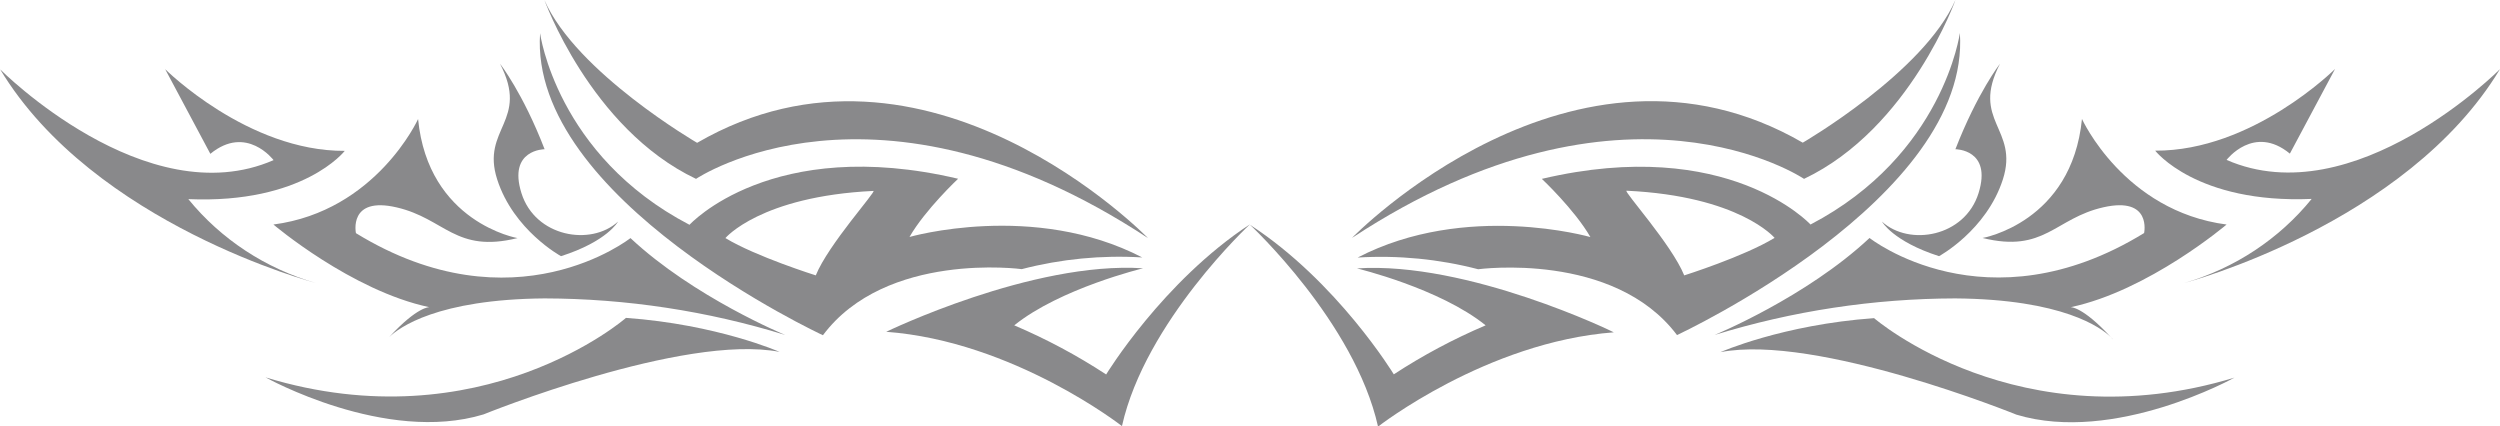 <svg width="258" height="44" viewBox="0 0 258 44" fill="none" xmlns="http://www.w3.org/2000/svg">
<g clip-path="url(#clip0)">
<path d="M114.155 38.643C111.156 36.681 107.982 34.985 104.67 33.575C109.413 29.752 117.963 27.688 117.963 27.688C106.538 26.934 91.457 34.241 91.457 34.241C104.592 35.218 115.786 43.973 115.786 43.973C118.194 33.181 129 23.144 129 23.144C119.983 29.058 114.155 38.643 114.155 38.643Z" fill="#89898B"/>
<path d="M105.447 27.775C109.496 26.723 113.695 26.316 117.879 26.568C106.684 20.758 93.859 24.455 93.859 24.455C95.49 21.626 98.876 18.448 98.876 18.448C79.627 13.915 71.155 23.199 71.155 23.199C57.418 16.034 55.736 3.429 55.736 3.429C54.571 20.523 84.926 34.596 84.926 34.596C91.44 25.891 105.447 27.775 105.447 27.775ZM84.189 28.419C84.189 28.419 78.001 26.475 74.862 24.569C74.862 24.569 78.473 20.266 90.135 19.703C90.5 19.682 85.471 25.247 84.189 28.419Z" fill="#89898B"/>
<path d="M71.83 18.459C71.83 18.459 90.253 6.007 118.469 24.57C118.469 24.57 95.614 1.027 71.942 14.739C71.942 14.739 59.471 7.493 56.191 0.022C56.101 -0.229 60.866 13.249 71.83 18.459Z" fill="#89898B"/>
<path d="M40.165 34.787C40.062 34.884 39.966 34.988 39.878 35.098L40.165 34.787Z" fill="#89898B"/>
<path d="M36.733 24.062C36.733 24.062 35.918 20.239 40.93 21.402C45.942 22.565 46.994 26.153 53.407 24.57C53.407 24.57 44.193 22.98 43.146 12.287C43.146 12.287 38.832 21.779 28.217 23.171C28.217 23.171 36.267 30.003 44.311 31.702C44.311 31.702 43.101 31.603 40.165 34.787C41.172 33.815 45.115 30.888 56.203 30.795C64.631 30.817 73.006 32.09 81.038 34.569C81.038 34.569 71.594 30.68 65.063 24.57C65.063 24.57 53.058 34.077 36.733 24.062Z" fill="#89898B"/>
<path d="M51.309 18.513C52.996 23.777 57.896 26.437 57.896 26.437C62.677 24.908 63.78 22.871 63.78 22.871C60.967 25.438 55.224 24.444 53.812 19.927C52.4 15.411 56.203 15.4 56.203 15.4C53.953 9.568 51.596 6.57 51.596 6.57C54.689 12.511 49.615 13.248 51.309 18.513Z" fill="#89898B"/>
<path d="M19.436 20.55C31.327 21.058 35.58 15.569 35.58 15.569C25.556 15.624 17.045 7.138 17.045 7.138L21.708 15.875C25.438 12.817 28.233 16.525 28.233 16.525C15.059 22.27 0.017 7.159 0.017 7.159C9.681 23.199 32.593 29.206 32.593 29.206C27.394 27.703 22.799 24.681 19.436 20.55Z" fill="#89898B"/>
<path d="M27.401 38.943C27.401 38.943 39.777 45.851 49.902 42.766C49.902 42.766 70.542 34.388 80.454 36.316C80.454 36.316 74.035 33.482 64.596 32.805C64.601 32.832 49.672 45.737 27.401 38.943Z" fill="#89898B"/>
<path d="M140.037 27.699C140.037 27.699 148.587 29.752 153.318 33.575C150.009 34.981 146.837 36.674 143.84 38.632C143.84 38.632 138.017 29.058 129 23.199C129 23.199 139.806 33.236 142.214 44.027C142.214 44.027 153.408 35.29 166.543 34.296C166.543 34.268 151.468 26.945 140.037 27.699Z" fill="#89898B"/>
<path d="M202.259 3.402C202.259 3.402 200.571 16.006 186.845 23.171C186.845 23.171 178.357 13.926 159.118 18.459C159.118 18.459 162.493 21.626 164.13 24.466C164.13 24.466 151.304 20.769 140.11 26.579C144.296 26.326 148.496 26.733 152.548 27.786C152.548 27.786 166.538 25.902 173.069 34.58C173.074 34.569 203.429 20.495 202.259 3.402ZM173.811 28.419C172.529 25.247 167.494 19.682 167.86 19.682C179.521 20.228 183.138 24.548 183.138 24.548C179.977 26.475 173.817 28.419 173.817 28.419H173.811Z" fill="#89898B"/>
<path d="M186.176 18.459C197.134 13.249 201.899 -0.229 201.797 0.005C198.535 7.476 186.046 14.723 186.046 14.723C162.375 1.027 139.525 24.553 139.525 24.553C167.753 6.007 186.176 18.459 186.176 18.459Z" fill="#89898B"/>
<path d="M217.835 34.787L218.122 35.098C218.036 34.986 217.94 34.882 217.835 34.787Z" fill="#89898B"/>
<path d="M217.835 34.787C214.899 31.603 213.689 31.702 213.689 31.702C221.739 30.003 229.783 23.172 229.783 23.172C219.174 21.779 214.859 12.277 214.859 12.277C213.807 22.969 204.599 24.559 204.599 24.559C211.012 26.142 212.058 22.522 217.076 21.391C222.093 20.261 221.272 24.051 221.272 24.051C204.959 34.066 192.937 24.559 192.937 24.559C186.406 30.68 176.945 34.569 176.945 34.569C184.977 32.09 193.352 30.817 201.78 30.795C212.89 30.888 216.834 33.815 217.835 34.787Z" fill="#89898B"/>
<path d="M201.797 15.4C201.797 15.4 205.6 15.4 204.188 19.927C202.776 24.455 197.033 25.438 194.22 22.871C194.22 22.871 195.345 24.908 200.11 26.437C200.11 26.437 205.004 23.777 206.697 18.513C208.39 13.248 203.322 12.506 206.405 6.57C206.405 6.57 204.076 9.546 201.797 15.4Z" fill="#89898B"/>
<path d="M229.783 16.503C229.783 16.503 232.596 12.795 236.314 15.854L240.978 7.116C240.978 7.116 232.467 15.602 222.414 15.548C222.414 15.548 226.672 21.036 238.564 20.528C235.205 24.666 230.612 27.697 225.412 29.206C225.412 29.206 248.319 23.199 258 7.132C258 7.138 242.958 22.248 229.783 16.503Z" fill="#89898B"/>
<path d="M193.404 32.832C183.96 33.509 177.547 36.343 177.547 36.343C187.458 34.416 208.098 42.793 208.098 42.793C218.223 45.851 230.599 38.97 230.599 38.97C208.328 45.737 193.404 32.832 193.404 32.832Z" fill="#89898B"/>
</g>
<defs>
<clipPath id="clip0">
<rect width="258" height="44" fill="white"/>
</clipPath>
</defs>
</svg>
